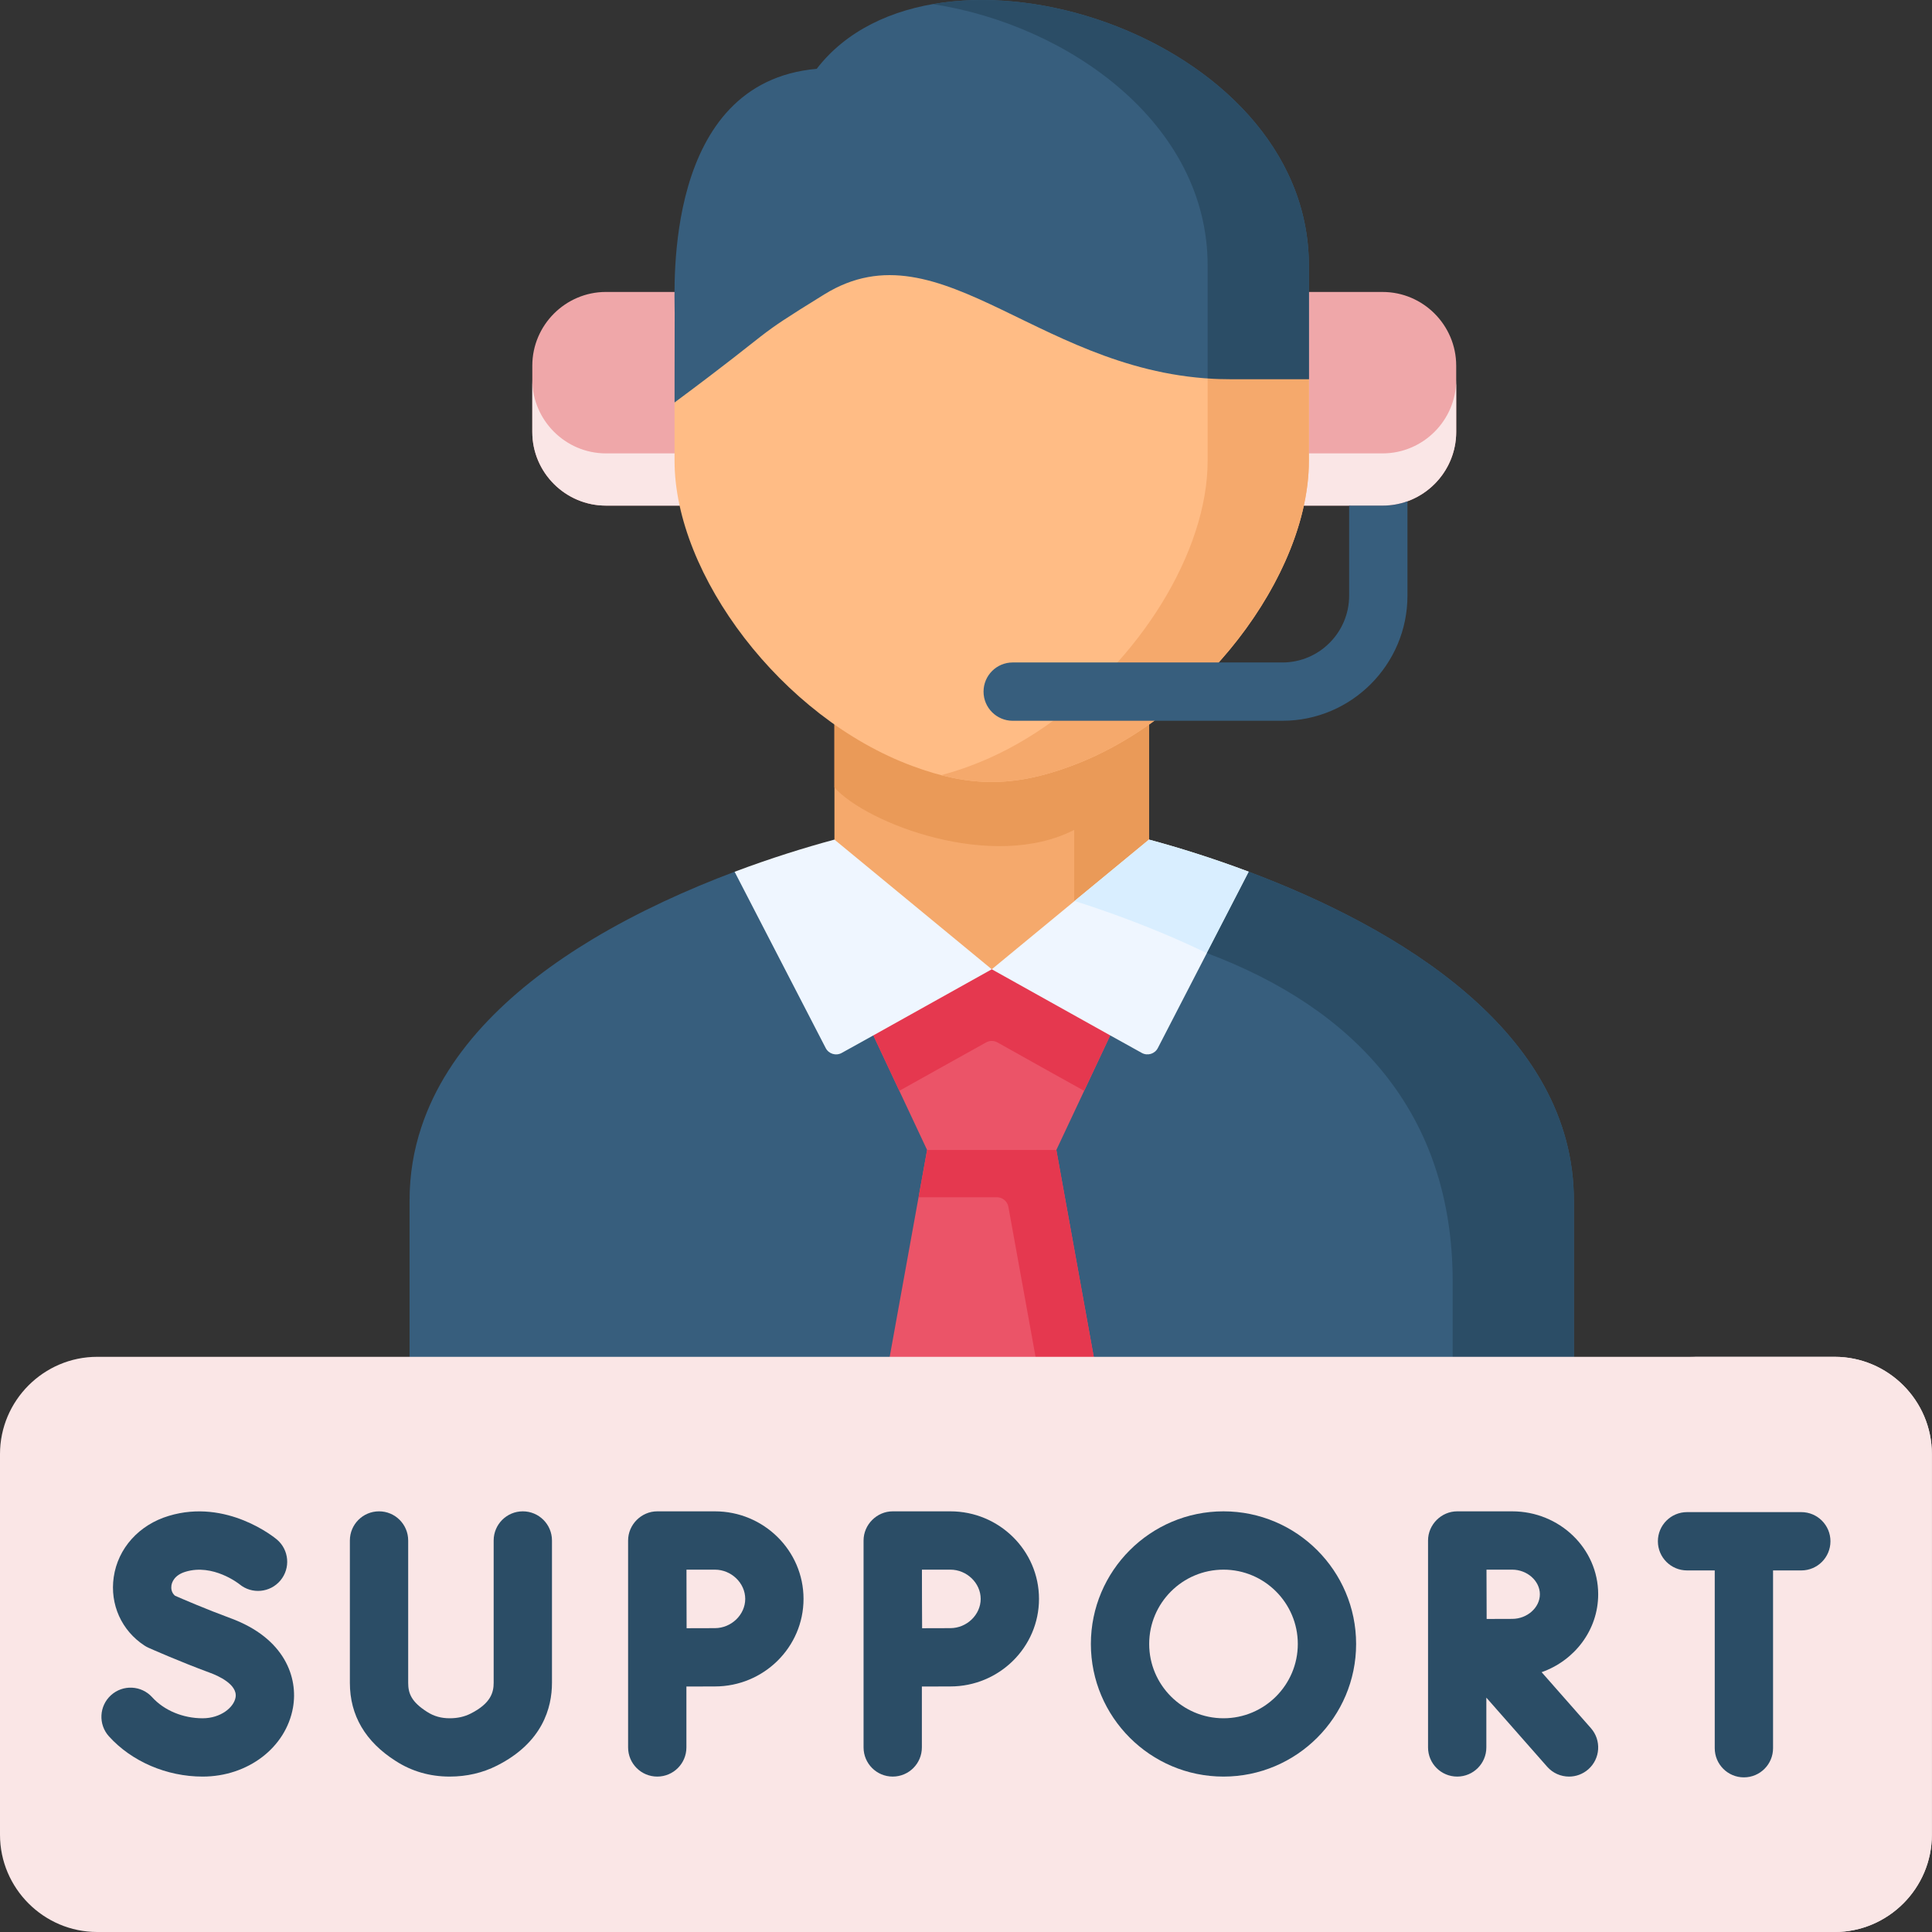 <svg xmlns="http://www.w3.org/2000/svg" width="294" height="294" viewBox="0 0 294 294" fill="none"><rect x="0" y="0" width="294" height="294" fill="#333333" stroke="none"/><path fill-rule="evenodd" clip-rule="evenodd" d="M92.204 44.427C86.05 44.427 81.003 49.474 81.003 55.645V65.739C81.003 71.909 86.05 76.939 92.204 76.939H103.421C117.237 61.262 110.664 48.853 102.633 44.427L92.204 44.427Z" fill="#EFA7A9"></path><path fill-rule="evenodd" clip-rule="evenodd" d="M198.407 76.942H205.305L209.62 78.479C209.62 78.479 212.529 77.345 214.177 76.281C218.495 74.721 221.596 70.572 221.596 65.741V55.647C221.596 49.477 216.566 44.43 210.396 44.43H199.178C190.51 48.387 189.118 70.135 198.407 76.942Z" fill="#EFA7A9"></path><path fill-rule="evenodd" clip-rule="evenodd" d="M81.004 65.74C81.004 71.91 86.05 76.94 92.204 76.94H103.422C105.853 74.191 107.647 71.524 108.921 68.993H102.65H92.204C86.05 68.993 81.003 63.946 81.003 57.792L81.004 65.74Z" fill="#FAE6E6"></path><path fill-rule="evenodd" clip-rule="evenodd" d="M199.179 68.993H193.209C194.232 72.296 195.959 75.147 198.407 76.94H209.742H210.396C216.566 76.94 221.596 71.894 221.596 65.74V57.792C221.596 63.946 216.566 68.993 210.396 68.993H209.742H199.179Z" fill="#FAE6E6"></path><path fill-rule="evenodd" clip-rule="evenodd" d="M163.196 111.751C158.753 113.411 154.829 114.232 150.922 114.232C146.999 114.232 143.075 113.411 138.632 111.751C134.574 110.241 130.651 108.146 126.979 105.613V134.035L147.736 151.154H154.091L163.514 143.391L168.544 139.249L174.849 134.035V105.613C171.194 108.145 167.271 110.241 163.196 111.751Z" fill="#F5A96C"></path><path fill-rule="evenodd" clip-rule="evenodd" d="M150.922 114.231C146.999 114.231 143.075 113.409 138.632 111.749C134.574 110.24 130.651 108.144 126.979 105.612V119.831C131.908 125.347 151.09 132.658 163.464 126.286V143.07L174.849 127.761V111.882V105.611C171.194 108.143 167.271 110.239 163.196 111.749C158.753 113.41 154.829 114.231 150.922 114.231Z" fill="#EA9A58"></path><path fill-rule="evenodd" clip-rule="evenodd" d="M140.41 218.66L150.923 174.997L111.788 132.659C104.696 135.325 97.15 138.729 90.142 142.938C78.388 150.014 68.143 159.403 64.136 171.476C62.963 174.981 62.325 178.72 62.325 182.694V213.211C62.074 217.554 63.113 218.66 67.372 218.66H121.01H140.41Z" fill="#375E7D"></path><path fill-rule="evenodd" clip-rule="evenodd" d="M239.504 182.694C239.504 156.889 212.491 141.093 190.04 132.659L150.922 174.997L162.525 218.66H234.457C238.732 218.66 239.755 217.554 239.504 213.211V182.694Z" fill="#375E7D"></path><path fill-rule="evenodd" clip-rule="evenodd" d="M168.645 218.661L160.748 174.998L150.922 169.683L141.08 174.998L133.183 218.661H150.922H168.645Z" fill="#EB5468"></path><path fill-rule="evenodd" clip-rule="evenodd" d="M150.923 169.683L141.08 174.998L139.789 182.191H151.704C152.562 182.191 153.298 182.805 153.45 183.65L159.793 218.661H168.646L160.749 174.998L150.923 169.683Z" fill="#E5384F"></path><path fill-rule="evenodd" clip-rule="evenodd" d="M168.947 157.56L163.515 150.252L150.922 147.499L138.709 149.513L132.897 157.56L141.08 174.998H150.922H160.748L168.947 157.56Z" fill="#EB5468"></path><path fill-rule="evenodd" clip-rule="evenodd" d="M150.922 147.499H138.709L132.897 157.56L136.854 165.994L143.427 162.322L150.056 158.629C150.594 158.329 151.249 158.33 151.787 158.631L159.34 162.858L164.973 165.994L168.947 157.56L164.589 149.809L150.922 147.499Z" fill="#E5384F"></path><path fill-rule="evenodd" clip-rule="evenodd" d="M150.922 147.5L126.978 127.764C122.501 128.971 117.27 130.597 111.787 132.66L125.653 159.491C126.112 160.38 127.215 160.713 128.09 160.228L132.897 157.56L150.922 147.5Z" fill="#EFF6FF"></path><path fill-rule="evenodd" clip-rule="evenodd" d="M190.04 132.66C184.557 130.597 179.342 128.971 174.849 127.764L150.922 147.5L168.947 157.56L173.752 160.228C174.627 160.713 175.731 160.379 176.19 159.49L190.04 132.66Z" fill="#EFF6FF"></path><path fill-rule="evenodd" clip-rule="evenodd" d="M190.04 132.66C184.557 130.597 179.342 128.971 174.849 127.764L168.545 132.961L163.515 137.103C168.26 138.612 173.424 140.491 178.656 142.754C180.332 143.475 181.992 144.247 183.652 145.034L190.04 132.66Z" fill="#D9EEFF"></path><path fill-rule="evenodd" clip-rule="evenodd" d="M239.504 182.694C239.504 156.889 212.491 141.093 190.04 132.659L183.652 145.034C206.103 153.468 221.06 169.263 221.06 195.069V218.661H234.457C238.732 218.661 239.755 217.554 239.504 213.212V182.694Z" fill="#2B4D66"></path><path fill-rule="evenodd" clip-rule="evenodd" d="M199.178 70.133V57.708C192.488 42.449 122.149 5.762 102.649 61.246V70.133C102.649 87.454 118.93 109.185 138.833 116.562C143.193 118.189 147.049 118.994 150.922 118.994C154.779 118.994 158.635 118.189 163.011 116.562C182.897 109.185 199.178 87.454 199.178 70.133Z" fill="#FFBC85"></path><path fill-rule="evenodd" clip-rule="evenodd" d="M199.179 40.388C199.179 4.957 142.137 -12.715 124.28 10.474C100.957 12.537 102.667 43.574 102.667 47.665L102.65 57.709V61.247C119.132 49.006 113.666 52.075 125.437 44.798C143.411 33.697 158.686 57.709 187.19 57.709H199.179L199.179 40.388Z" fill="#375E7D"></path><path fill-rule="evenodd" clip-rule="evenodd" d="M174.481 110.526C183.736 104.121 191.348 94.899 195.574 85.442C197.888 80.277 199.179 75.029 199.179 70.133V57.708C194.316 53.55 189.018 51.672 183.77 57.591V70.133C183.77 83.983 173.374 100.65 159.022 110.56C155.433 113.042 151.593 115.087 147.603 116.563C146.078 117.133 144.636 117.586 143.21 117.955C145.877 118.659 148.392 118.994 150.923 118.994C154.78 118.994 158.636 118.189 163.012 116.563C167.002 115.087 170.876 113.008 174.481 110.526Z" fill="#F5A96C"></path><path fill-rule="evenodd" clip-rule="evenodd" d="M183.77 57.591C184.893 57.675 186.034 57.708 187.191 57.708H199.179V40.387C199.179 13.223 165.661 -3.495 141.969 0.631C162.56 3.783 183.77 18.79 183.77 40.387V57.591Z" fill="#2B4D66"></path><path fill-rule="evenodd" clip-rule="evenodd" d="M14.789 206.473H279.192C287.324 206.473 293.981 213.13 293.981 221.262V279.211C293.981 287.343 287.325 294 279.192 294H14.789C6.657 294 0 287.343 0 279.211V221.262C0.001 213.13 6.657 206.473 14.789 206.473Z" fill="#FAE6E6"></path><path fill-rule="evenodd" clip-rule="evenodd" d="M293.98 279.211V221.262C293.98 213.13 287.324 206.473 279.191 206.473H257.075C265.207 206.473 271.864 213.13 271.864 221.262V232.245V279.211C271.864 287.343 265.208 294 257.075 294H279.191C287.324 294 293.98 287.343 293.98 279.211Z" fill="#FAE6E6"></path><path d="M30.835 270.35C25.374 270.35 20.044 268.061 16.578 264.227C14.935 262.409 15.076 259.604 16.894 257.961C18.712 256.319 21.517 256.46 23.16 258.277C24.972 260.281 27.84 261.477 30.834 261.477C33.581 261.477 35.575 259.833 35.846 258.309C36.207 256.288 33.019 254.946 32.033 254.583C27.134 252.773 22.782 250.828 22.599 250.746C22.388 250.652 22.184 250.541 21.991 250.415C18.501 248.141 16.705 244.154 17.304 240.007C17.94 235.607 21.154 232.031 25.692 230.675C34.531 228.006 41.816 234.006 42.122 234.262C43.998 235.837 44.242 238.636 42.666 240.512C41.098 242.38 38.319 242.63 36.442 241.079C36.325 240.986 32.41 237.911 28.245 239.173C26.494 239.696 26.153 240.818 26.086 241.276C26.032 241.651 26.041 242.32 26.629 242.826C27.793 243.336 31.323 244.86 35.105 246.258C43.34 249.292 45.401 255.278 44.582 259.867C43.499 265.942 37.717 270.35 30.835 270.35Z" fill="#2B4D66"></path><path d="M68.427 270.349C65.42 270.349 62.659 269.553 60.222 267.981C55.6 265.049 53.242 261.041 53.242 256.087V234.423C53.242 231.972 55.228 229.986 57.679 229.986C60.129 229.986 62.115 231.973 62.115 234.423V256.087C62.115 257.685 62.598 258.981 65.002 260.506C66.023 261.165 67.134 261.476 68.426 261.476C69.629 261.476 70.673 261.243 71.621 260.763C74.708 259.206 75.123 257.517 75.123 256.07V234.423C75.123 231.972 77.109 229.986 79.56 229.986C82.01 229.986 83.996 231.973 83.996 234.423V256.07C83.996 259.896 82.543 265.19 75.622 268.683C73.439 269.788 71.016 270.349 68.427 270.349Z" fill="#2B4D66"></path><path d="M274.111 230.105H256.724C254.273 230.105 252.287 232.092 252.287 234.542C252.287 236.993 254.273 238.978 256.724 238.978H260.939V266.031C260.939 268.482 262.925 270.468 265.375 270.468C267.825 270.468 269.812 268.482 269.812 266.031V238.979H274.111C276.562 238.979 278.547 236.993 278.547 234.542C278.548 232.092 276.562 230.105 274.111 230.105Z" fill="#2B4D66"></path><path d="M243.202 242.606C243.202 235.648 237.331 229.986 230.113 229.986H221.747C219.33 229.986 217.311 232.008 217.311 234.423V265.913C217.311 268.364 219.297 270.349 221.747 270.349C224.198 270.349 226.183 268.363 226.183 265.913V258.337L235.436 268.845C236.313 269.841 237.537 270.35 238.767 270.35C239.809 270.35 240.855 269.985 241.698 269.243C243.537 267.623 243.715 264.82 242.095 262.981L234.595 254.463C239.611 252.695 243.202 248.047 243.202 242.606ZM230.114 238.86C232.399 238.86 234.329 240.575 234.329 242.606C234.329 244.636 232.399 246.352 230.114 246.352C229.195 246.352 227.7 246.357 226.229 246.364C226.222 244.935 226.211 240.363 226.205 238.86H230.114Z" fill="#2B4D66"></path><path d="M144.618 229.986H135.849C133.431 229.986 131.412 232.008 131.412 234.423V265.913C131.412 268.364 133.398 270.349 135.849 270.349C138.299 270.349 140.285 268.363 140.285 265.913V256.646C141.907 256.639 143.599 256.633 144.617 256.633C152.056 256.633 158.108 250.657 158.108 243.31C158.108 235.963 152.057 229.986 144.618 229.986ZM144.618 247.761C143.607 247.761 141.933 247.766 140.321 247.773C140.311 246.103 140.302 244.354 140.302 243.31C140.302 242.423 140.299 240.615 140.295 238.86H144.618C147.121 238.86 149.235 240.898 149.235 243.31C149.235 245.722 147.121 247.761 144.618 247.761Z" fill="#2B4D66"></path><path d="M108.786 229.986H100.017C97.6 229.986 95.581 232.008 95.581 234.423V265.913C95.581 268.364 97.567 270.349 100.017 270.349C102.468 270.349 104.453 268.363 104.453 265.913V256.646C106.077 256.639 107.769 256.633 108.786 256.633C116.225 256.633 122.276 250.657 122.276 243.31C122.276 235.963 116.225 229.986 108.786 229.986ZM108.786 247.761C107.775 247.761 106.099 247.766 104.483 247.773C104.476 246.102 104.471 244.354 104.471 243.31C104.471 242.423 104.467 240.615 104.464 238.86H108.786C111.289 238.86 113.404 240.898 113.404 243.31C113.404 245.722 111.289 247.761 108.786 247.761Z" fill="#2B4D66"></path><path d="M186.184 270.35C175.057 270.35 166.003 261.296 166.003 250.168C166.003 239.04 175.057 229.986 186.184 229.986C197.312 229.986 206.365 239.04 206.365 250.168C206.365 261.296 197.312 270.35 186.184 270.35ZM186.184 238.86C179.949 238.86 174.876 243.933 174.876 250.168C174.876 256.404 179.949 261.476 186.184 261.476C192.419 261.476 197.492 256.404 197.492 250.168C197.492 243.933 192.419 238.86 186.184 238.86Z" fill="#2B4D66"></path><path d="M214.179 76.284V90.641C214.179 101.135 205.642 109.683 195.154 109.683H154.107C151.658 109.683 149.67 107.696 149.67 105.247C149.67 102.792 151.658 100.81 154.107 100.81H195.154C200.75 100.81 205.305 96.243 205.305 90.641V76.941H210.398C211.724 76.941 212.996 76.71 214.179 76.284Z" fill="#375E7D"></path></svg>